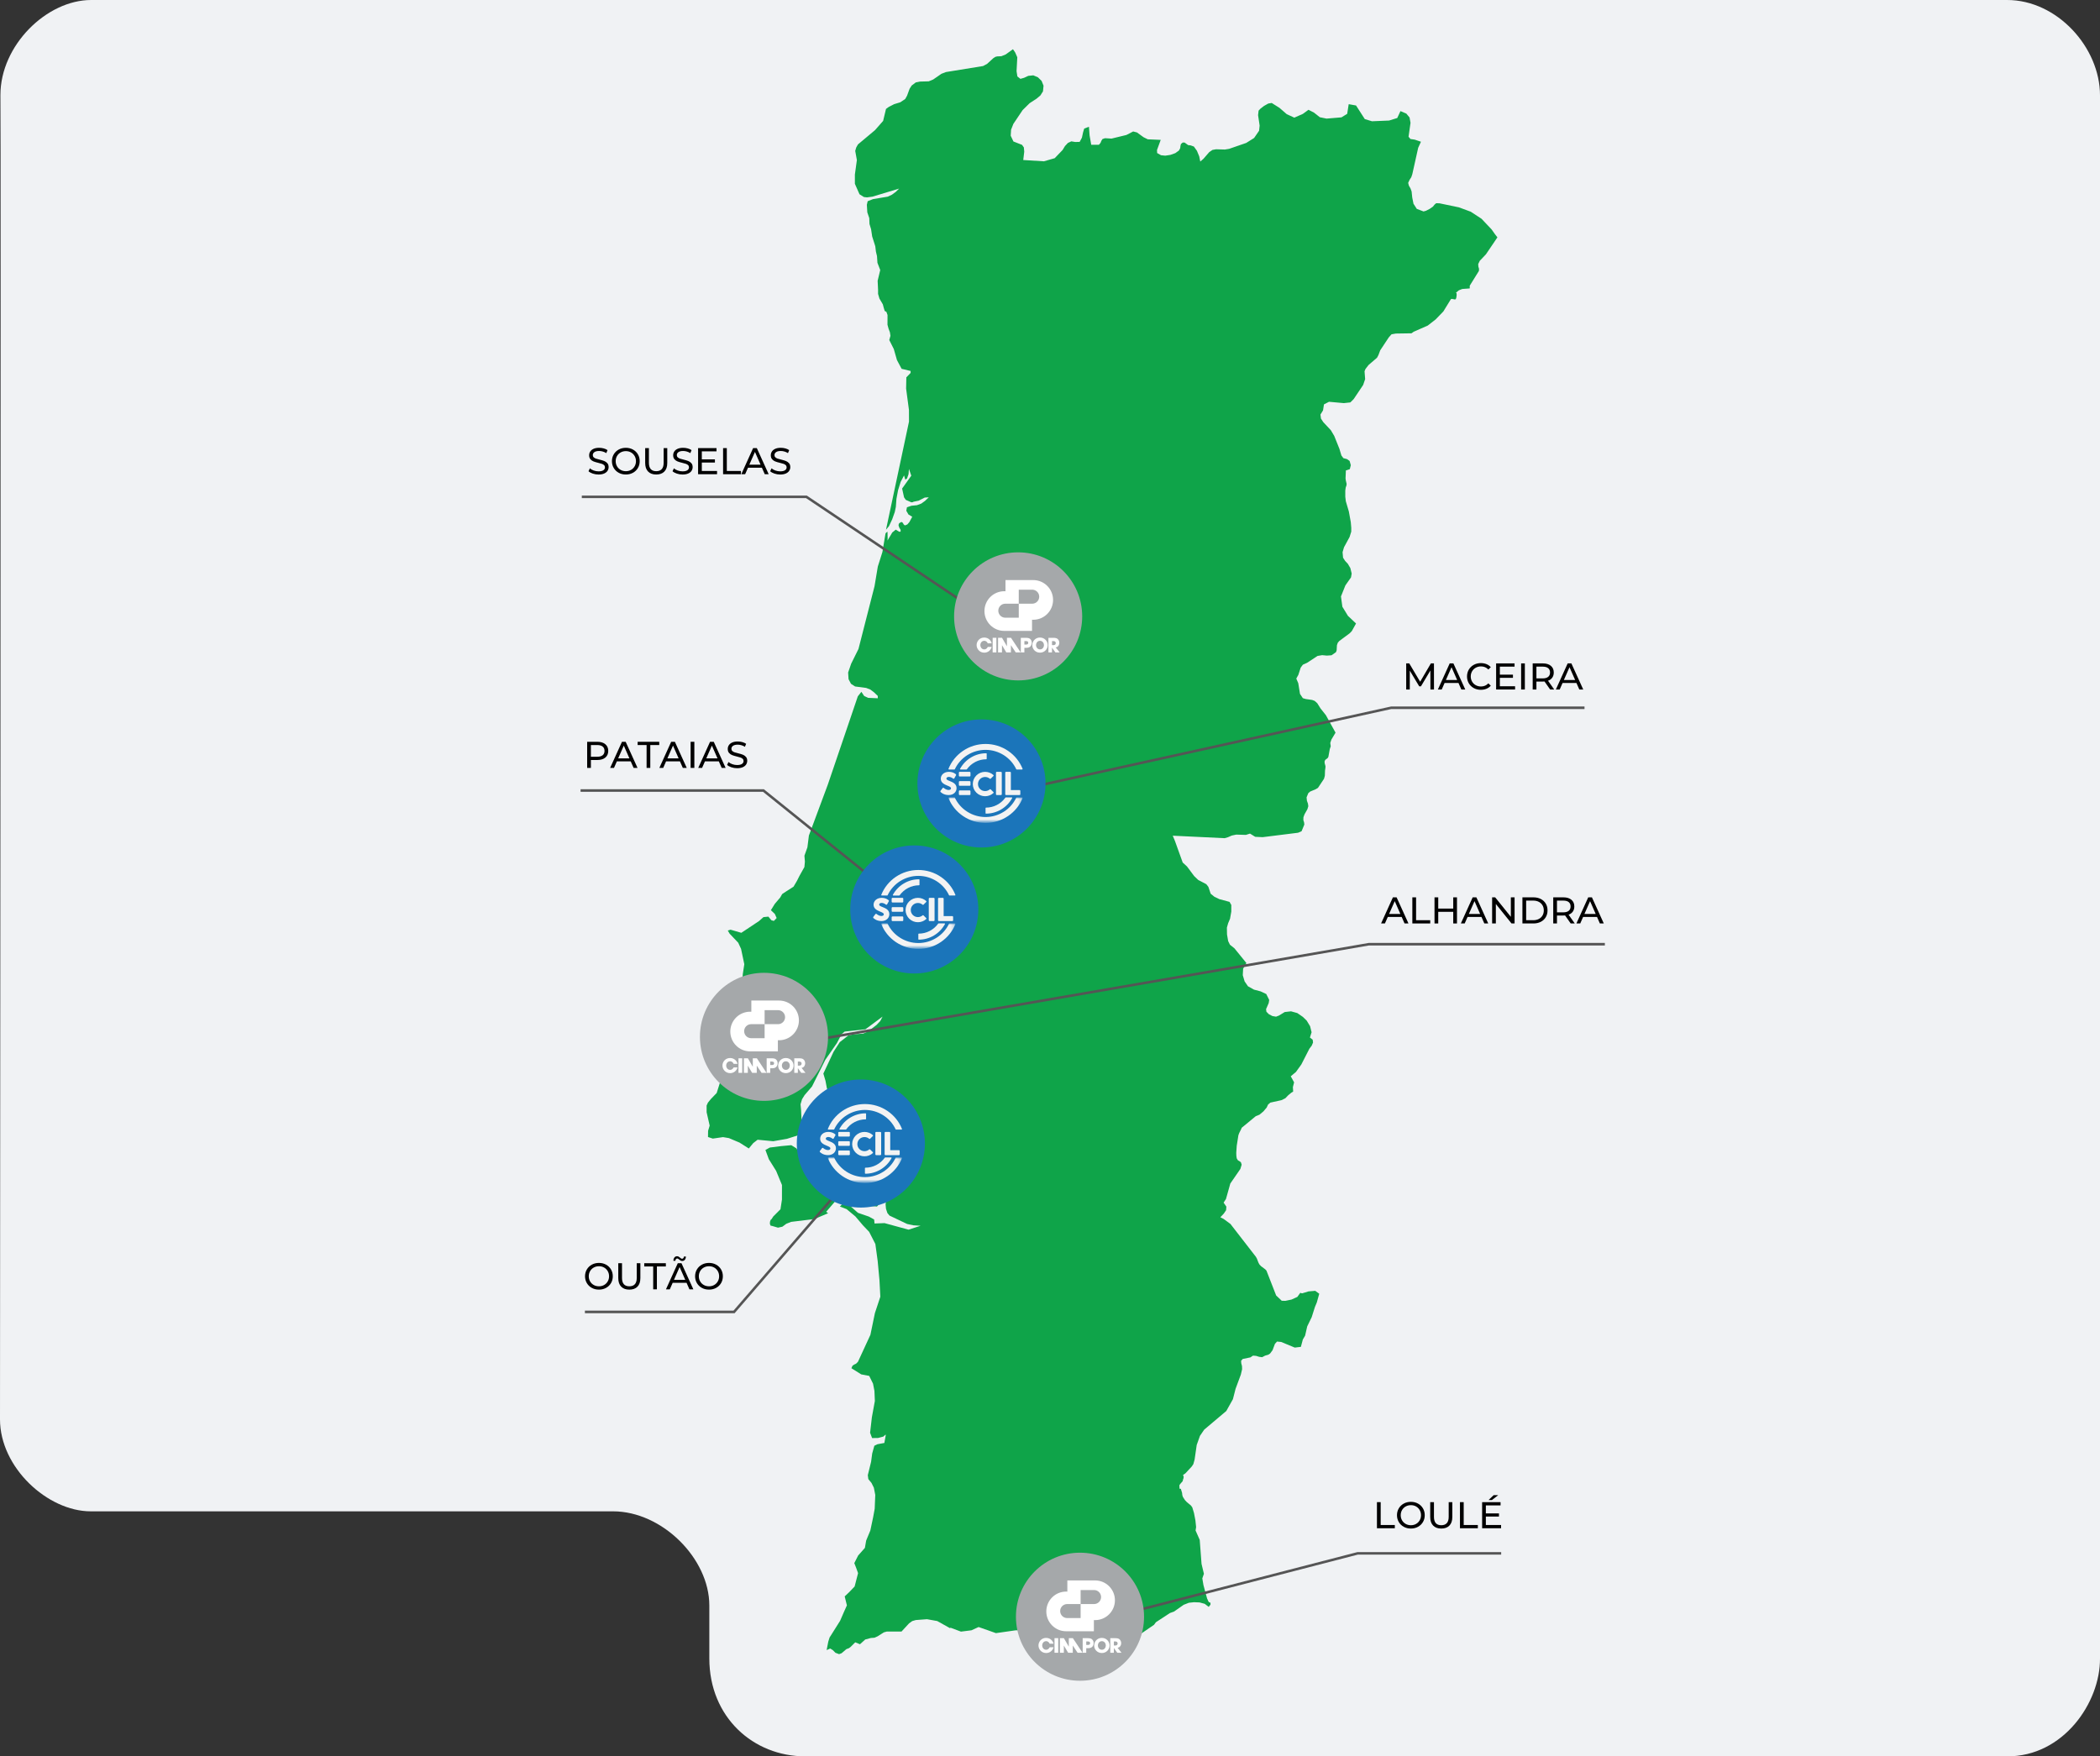 <?xml version="1.0" encoding="utf-8"?>
<!-- Generator: Adobe Illustrator 15.1.0, SVG Export Plug-In . SVG Version: 6.00 Build 0)  -->
<!DOCTYPE svg PUBLIC "-//W3C//DTD SVG 1.1//EN" "http://www.w3.org/Graphics/SVG/1.1/DTD/svg11.dtd">
<svg version="1.1" id="Layer_1" xmlns:x="http://ns.adobe.com/Extensibility/1.0/" xmlns:i="http://ns.adobe.com/AdobeIllustrator/10.0/" xmlns:graph="http://ns.adobe.com/Graphs/1.0/"
	 xmlns="http://www.w3.org/2000/svg" xmlns:xlink="http://www.w3.org/1999/xlink" x="0px" y="0px" width="619.125px"
	 height="517.936px" viewBox="-154.683 -276.612 619.125 517.936" enable-background="new -154.683 -276.612 619.125 517.936"
	 xml:space="preserve">

	<rect x="-154.683" y="-276.612" width="619.125" height="517.936" fill="#333333" stroke="none"/>

	<sfw  xmlns="http://ns.adobe.com/SaveForWeb/1.0/">
		<slices></slices>
		<sliceSourceBounds  height="517.936" width="619.125" x="-166.746" y="438.144" bottomLeftOrigin="true"></sliceSourceBounds>
	</sfw>

<g id="Layer_2">
	<path fill="#F0F2F4" d="M-154.558-248.612c0-14.625,13.625-28,26.75-28c0.125,0,564.75,0,564.875,0
		c14.75,0,27.375,13.996,27.375,28.125c0,0.125,0,460.811,0,460.936c0.084,13.042-10.832,28.958-27.375,28.875
		c-0.096,0-354.375,0-354.375,0c-15.25,0-28.25-11.5-28.25-28.875c0-0.125,0-15.458,0-15.625c0-13.833-13.917-27.75-28.375-27.75
		c-0.125,0-153.907,0-154,0c-12.708,0-26.75-12.917-26.75-27.125C-154.683,141.817-154.37-248.427-154.558-248.612z"/>
</g>
<polygon fill-rule="evenodd" clip-rule="evenodd" fill="#0FA449" points="286.065,-207.549 285.078,-208.95 282.091,-212.108 
	278.914,-214.185 275.455,-215.462 269.707,-216.659 268.734,-216.688 268.243,-216.261 267.776,-215.681 266.805,-215.006 
	265.743,-214.463 265.008,-214.258 263.016,-215.015 262.042,-216.531 261.673,-218.386 261.491,-220.149 261.165,-221.041 
	260.691,-221.859 260.477,-222.683 260.894,-223.583 261.399,-224.37 261.7,-225.261 263.426,-233.024 264.244,-234.816 
	262.413,-235.431 261.15,-235.62 260.589,-236.289 261.168,-240.397 260.883,-241.972 259.928,-243.119 258.203,-243.849 
	257.26,-241.814 254.853,-241.064 249.81,-240.852 247.69,-241.492 245.107,-245.506 242.943,-245.892 242.498,-243.052 
	240.817,-242.004 236.413,-241.637 234.429,-242.043 232.702,-243.409 231.713,-243.914 231.083,-244.236 229.426,-243.025 
	226.911,-241.915 224.682,-242.941 222.526,-244.811 220.245,-246.247 219.229,-246.079 217.983,-245.379 216.899,-244.544 
	216.378,-243.982 216.225,-242.651 216.684,-239.569 216.521,-238.058 215.717,-236.885 215.055,-235.922 212.731,-234.462 
	207.7,-232.722 206.423,-232.514 203.85,-232.592 202.78,-232.403 201.827,-231.752 200.118,-229.784 199.182,-228.972 
	198.882,-230.483 198.202,-232.136 197.295,-233.401 196.31,-233.749 195.623,-233.815 194.55,-234.58 194.003,-234.584 
	193.476,-234.125 193.338,-233.555 193.26,-232.909 192.89,-232.224 191.818,-231.451 190.374,-230.934 188.866,-230.708 
	187.613,-230.834 186.469,-231.478 186.427,-232.375 187.521,-235.364 183.711,-235.529 182.469,-236.141 180.508,-237.559 
	179.4,-237.844 177.408,-236.809 173.015,-235.74 171.097,-235.857 170.354,-235.609 170.022,-235.086 169.774,-234.469 
	169.287,-233.909 167.035,-233.914 166.554,-236.662 166.361,-239.234 164.966,-238.693 164.633,-237.599 164.288,-236.008 
	163.624,-234.771 162.305,-234.74 161.167,-234.929 160.16,-234.46 159.293,-233.535 158.598,-232.389 156.268,-229.965 
	156.135,-229.926 153.089,-229.045 146.991,-229.424 147.012,-229.605 147.286,-231.884 147.17,-233.144 146.635,-233.894 
	144.099,-234.89 143.297,-236.588 143.403,-238.361 144.078,-240.077 146.81,-244.145 148.875,-246.183 150.933,-247.525 
	152.058,-248.479 152.813,-249.677 152.975,-251.342 152.4,-252.761 151.32,-253.816 149.962,-254.393 148.49,-254.247 
	147.231,-253.663 146.16,-253.36 145.259,-254.072 145.021,-255.62 145.236,-259.728 144.594,-261.182 143.959,-262.101 
	141.836,-260.567 140.537,-260.034 139.322,-259.98 138.787,-259.852 138.157,-259.445 136.338,-257.784 135.15,-257.14 
	124.208,-255.364 122.876,-254.852 120.438,-253.168 119.137,-252.628 116.542,-252.556 115.307,-252.305 114.102,-251.396 
	113.487,-250.438 112.733,-248.383 112.194,-247.422 110.745,-246.449 108.922,-245.892 107.323,-245.068 106.528,-244.484 
	105.681,-240.957 103.283,-238.23 98.263,-234.027 97.749,-233.117 97.456,-232.114 97.941,-229.411 97.355,-225.133 
	97.355,-222.409 98.715,-219.326 100.006,-218.512 100.919,-218.405 102.557,-218.624 110.399,-220.999 109.416,-220.036 
	108.29,-219.207 107.062,-218.624 102.713,-217.896 101.127,-217.281 100.883,-216.217 101.018,-213.996 101.596,-212.285 
	101.641,-211.119 101.664,-210.559 102.133,-208.998 102.454,-206.871 103.369,-203.994 103.558,-202.412 103.875,-201.084 
	104.002,-199.123 104.826,-196.974 104.808,-196.902 104.067,-193.812 104.193,-191.094 104.191,-189.939 104.592,-188.567 
	105.592,-186.866 105.853,-185.884 106.151,-184.905 106.646,-184.647 106.978,-183.733 106.967,-180.839 107.289,-179.666 
	107.676,-178.638 107.841,-177.588 107.494,-176.337 108.827,-173.686 109.759,-170.428 111.134,-167.848 113.785,-167.216 
	113.785,-166.639 112.526,-165.334 112.457,-162.025 113.295,-155.724 113.3,-154.424 113.308,-152.28 106.528,-120.393 
	107.405,-121.453 108.35,-123.459 109.116,-125.615 109.431,-127.121 109.604,-129.471 110.088,-132.059 110.849,-134.503 
	111.849,-136.407 112.214,-135.166 112.735,-135.516 113.175,-136.791 113.295,-138.323 113.982,-136.335 111.281,-132.538 
	111.849,-129.961 112.362,-129.205 113.996,-128.482 114.385,-128.513 114.662,-128.657 116.166,-128.969 117.954,-129.883 
	119.148,-129.961 118.034,-128.901 116.937,-128.113 115.665,-127.634 114.027,-127.469 112.703,-127.018 112.512,-126.002 
	113.14,-124.9 114.265,-124.224 113.412,-122.638 112.813,-121.954 112.111,-121.67 111.765,-121.935 111.488,-122.433 
	111.091,-122.707 110.399,-122.308 110.211,-121.776 110.382,-121.156 110.667,-120.632 110.834,-120.393 110.834,-119.811 
	110.399,-119.811 109.399,-120.422 108.379,-119.588 106.967,-117.21 107.013,-117.84 106.967,-119.811 106.561,-119.534 
	106.374,-119.242 105.467,-113.804 104.117,-109.542 103.901,-108.25 103.145,-103.73 98.413,-85.23 96.262,-80.895 95.363,-78.29 
	95.492,-76.318 96.21,-74.958 97.421,-74.172 100.663,-73.748 101.9,-73.273 102.966,-72.474 104.107,-71.385 104.107,-70.695 
	101.268,-70.819 100.096,-71.366 99.271,-72.595 98.216,-71.26 95.786,-64.093 89.371,-45.223 83.799,-30.229 83.357,-26.736 
	82.479,-24.268 82.62,-22.523 82.472,-20.926 81.014,-18.315 80.285,-16.865 79.265,-15.129 77.231,-13.829 75.924,-12.963 
	75.342,-11.948 73.744,-10.068 72.593,-8.205 73.752,-7.094 74.292,-5.889 73.464,-5.037 72.735,-5.243 71.855,-6.302 70.404,-6.16 
	69.097,-5.003 63.878,-1.531 60.699,-2.454 59.886,-2.196 60.419,-1.283 62.964,1.393 63.797,3.203 64.257,5.379 64.752,7.726 
	64.314,10.615 64.024,14.084 62.569,17.408 61.7,19.864 58.947,24.922 58.656,27.374 57.95,29.403 58.748,32.853 58.935,38.34 
	56.613,45.704 54.885,47.498 54.033,48.545 53.641,49.407 53.641,51.365 54.542,55.319 54.078,56.86 54.05,58.689 55.468,59.154 
	58.476,58.718 60.207,59.006 63.337,60.328 66.085,62.071 67.381,60.492 68.676,59.49 73.283,59.93 77.311,59.227 80.909,58.089 
	81.918,55.94 81.634,53.784 81.495,50.765 81.331,49.041 81.775,47.547 82.527,46.333 84.704,43.802 88.627,35.942 92.06,30.981 
	93.42,28.379 94.35,27.6 100.464,26.922 103.627,24.575 103.628,24.575 105.514,23.179 104.84,24.482 103.728,25.651 
	103.727,25.652 101.164,27.6 99.818,28.18 96.78,28.434 95.363,28.783 92.899,30.706 91.066,33.554 88.06,39.98 88.693,42.125 
	89.103,44.334 89.847,45.801 91.49,45.69 90.981,47.073 91.408,48.945 92.232,50.758 92.942,51.955 92.942,52.514 92.622,52.635 
	92.21,52.998 91.934,53.192 89.395,55.399 87.378,56.968 86.226,58.113 85.167,59.387 85.167,59.952 84.111,60.073 81.875,60.682 
	80.809,61.247 81.246,63.109 80.809,63.109 80.085,62.012 78.604,61.096 75.583,61.373 72.274,61.794 70.98,62.509 71.987,65.238 
	74.139,68.682 75.858,72.837 75.854,77.131 75.418,79.99 73.297,82.115 72.785,82.899 72.51,83.141 72.32,83.704 72.302,84.359 
	72.542,84.859 72.856,84.884 74.686,85.42 75.976,85.137 77.125,84.281 78.56,83.712 85.436,82.872 89.454,81.17 88.894,80.738 
	92.072,77.039 95.547,76.382 98.263,77.336 100.758,78.676 102.17,79.056 103.866,79.19 104.46,78.492 104.441,77.012 103.707,75.7 
	102.133,75.479 102.133,74.92 103.543,74.462 104.931,71.588 106.044,71.772 105.577,72.79 105.791,74.058 106.482,75.112 
	107.494,75.479 107.494,76.157 106.886,76.593 106.522,77.447 106.407,78.59 106.528,79.862 106.938,81.099 107.567,81.861 
	112.766,84.333 114.602,84.727 116.729,84.859 113.18,86.01 106.091,84.08 103.145,84.19 103.032,83.013 101.496,82.158 
	98.263,81.044 95.639,78.735 94.026,78.066 92.942,79.19 94.922,79.962 97.498,82.102 99.73,84.734 101.561,86.655 103.392,90.234 
	104.073,95.228 104.605,100.932 104.857,105.778 103.257,110.615 101.933,117.017 98.263,124.973 97.704,125.536 97.153,125.792 
	96.665,126.114 96.326,126.867 99.228,128.687 101.58,129.136 102.703,131.417 103.118,133.551 103.244,136.531 102.947,138.156 
	102.365,141.342 101.838,145.904 102.427,147.464 104.174,147.442 105.747,147.028 106.429,146.418 106.429,146.758 
	106.044,148.911 104.02,149.28 103.092,149.731 102.458,152.018 102.133,154.465 101.164,158.409 101.317,159.573 102.254,160.704 
	102.952,162.117 103.363,164.237 103.196,168.323 102.755,170.715 102.504,171.908 101.911,174.719 100.681,177.691 
	100.306,179.854 98.321,182.096 97.182,184.343 97.737,185.751 98.292,187.3 97.28,191.236 95.631,192.952 94.35,194.156 
	95,196.801 94.055,198.912 93,201.351 90.239,205.74 89.898,206.264 89.513,207.494 89.028,209.984 90.089,209.528 90.855,210.009 
	91.628,210.788 92.7,211.189 93.438,210.914 94.855,209.704 95.6,209.428 96.175,208.978 97.454,207.698 98.854,208.268 
	100.408,206.865 102.072,206.422 103.145,206.343 104.067,205.925 105.901,204.764 106.751,204.527 111.099,204.527 
	113.339,202.098 114.265,201.437 115.314,201.132 118.617,200.882 121.639,201.429 125.408,203.531 125.55,203.39 128.626,204.544 
	131.715,204.155 133.829,203.19 136.521,204.132 138.941,204.992 144.63,204.175 147.021,204.07 149.263,205.095 152.162,205.74 
	157.212,208.56 159.762,210.712 161.353,213.061 161.262,212.299 161.031,211.737 160.333,210.636 161.013,210.994 161.919,211.556 
	162.676,211.654 163.284,210.636 164.494,211.13 168.867,211.189 170.364,211.498 171.464,211.983 172.491,211.998 174.826,209.874 
	185.552,202.531 186.107,201.774 190.24,199.065 191.426,198.639 194.292,196.635 195.826,196.034 197.345,195.873 198.971,195.936 
	200.488,196.346 201.669,197.249 202.194,196.583 202.194,196.034 201.756,195.861 201.542,195.571 201.395,195.198 
	201.189,194.765 200.127,190.857 199.784,188.848 200.256,187.494 199.557,184.573 199.022,177.497 197.798,174.722 
	197.957,173.717 197.751,171.757 197.332,169.575 196.829,167.906 196.438,167.362 195.223,166.352 194.678,165.776 
	194.091,164.864 194.034,164.774 193.883,164.253 193.822,163.648 193.449,162.423 193.171,162.436 193.063,162.329 
	193.023,161.396 193.25,161.034 194.003,160.164 194.088,159.723 194.238,159.322 194.292,158.881 194.108,158.335 194.78,157.888 
	196.651,155.879 197.137,155.159 197.511,153.811 198.133,149.507 199.091,146.814 200.343,144.982 206.854,139.486 
	208.806,136.004 209.589,132.942 211.142,128.753 211.515,127.163 211.483,126.247 211.266,125.392 211.226,124.668 
	211.712,124.135 213.963,123.675 214.725,123.157 215.643,123.228 216.544,123.507 217.419,123.619 218.297,123.157 219.229,122.89 
	219.758,122.544 220.491,121.561 221.194,119.689 221.811,119.006 223.039,119.126 227.046,120.785 228.842,120.573 
	229.426,118.392 230.09,117.268 230.71,114.542 232.033,111.813 232.987,108.805 233.544,107.469 234.26,104.904 234.042,104.745 
	233.078,104.045 231.101,104.215 229.256,104.778 229.051,104.759 228.671,104.634 227.801,105.842 226.076,106.625 
	224.286,106.999 223.21,106.98 222.251,106.075 221.556,105.421 218.7,98.1 218.332,97.699 217.123,96.796 216.635,96.288 
	216.33,95.726 215.872,94.526 215.571,93.998 208.079,84.326 206.069,82.845 205.098,82.357 206.117,81.275 206.799,80.27 
	206.879,79.221 206.063,78.034 206.757,76.973 208.038,72.409 211.003,68.101 211.386,66.842 211.168,66.146 210.75,65.825 
	210.281,65.555 209.933,64.988 209.823,64.265 209.792,63.344 209.933,61.275 210.42,58.175 210.658,57.523 211.262,56.314 
	211.386,55.971 214.542,53.373 215.56,52.533 216.628,52.113 217.812,51.122 218.77,49.984 219.167,49.121 219.846,48.541 
	223.116,47.822 224.26,47.262 225.12,46.365 225.989,45.647 226.57,45.282 226.486,43.981 226.844,42.565 225.863,40.781 
	227.39,39.504 228.975,37.297 231.346,32.659 232.042,31.743 232.433,30.819 232.322,29.994 231.511,29.349 232.002,27.79 
	231.556,26.003 230.563,24.368 229.426,23.262 227.793,22.137 225.944,21.622 224.079,21.834 222.381,22.871 221.526,23.2 
	220.447,23.015 219.407,22.474 218.679,21.74 218.579,20.976 219.356,19.192 219.505,18.266 218.637,16.52 216.972,15.741 
	215.007,15.222 213.25,14.236 212.261,12.804 211.716,10.971 211.819,9.052 212.774,7.378 209.259,3.05 207.929,1.986 
	207.405,0.906 207.067,-1.045 207.032,-3.07 207.401,-4.362 207.958,-5.685 208.328,-7.779 208.334,-9.736 207.811,-10.652 
	204.834,-11.449 203.33,-12.175 202.25,-13.06 201.578,-15.073 200.965,-15.866 198.574,-17.119 197.386,-18.259 195.278,-21.087 
	194.003,-22.257 191.708,-28.643 191.167,-29.93 191.069,-30.169 206.358,-29.437 207.32,-29.709 208.484,-30.217 209.806,-30.492 
	212.632,-30.403 213.842,-30.788 215.38,-29.838 217.588,-29.738 228.008,-31.04 229.044,-31.477 229.862,-33.452 229.784,-34.128 
	229.576,-34.757 229.597,-35.613 229.922,-36.479 230.77,-37.989 231.037,-38.864 230.926,-39.636 230.622,-40.484 230.524,-41.474 
	231.037,-42.723 231.588,-43.191 233.211,-43.871 233.883,-44.272 235.666,-46.952 235.908,-47.844 235.963,-49.39 236.083,-50.205 
	236.098,-50.668 235.845,-51.597 235.838,-52.123 236.047,-52.538 236.736,-53.063 236.952,-53.421 237.365,-55.704 237.644,-56.53 
	237.51,-57.532 237.845,-58.517 239.062,-60.558 236.215,-65.711 234.641,-67.697 233.679,-69.232 232.92,-69.917 232.159,-70.203 
	230.284,-70.471 229.426,-70.725 228.583,-71.984 228.075,-75.145 227.489,-76.501 228.093,-77.584 228.788,-79.731 
	229.426,-80.593 230.7,-81.17 233.751,-83.177 234.644,-83.329 235.116,-83.408 236.503,-83.279 237.876,-83.375 239.18,-84.282 
	239.389,-84.838 239.43,-85.576 239.477,-86.373 239.737,-87.093 240.179,-87.597 243.237,-89.862 243.861,-90.511 245.103,-92.748 
	242.721,-94.998 241.076,-97.689 240.664,-100.723 241.97,-103.989 243.625,-106.347 243.822,-107.474 243.429,-109.083 
	242.687,-110.355 241.892,-111.198 241.28,-112.147 241.135,-113.776 241.56,-115.227 243.2,-118.25 243.696,-119.836 
	243.7,-120.97 243.558,-122.635 242.988,-125.768 242.091,-128.816 241.937,-130.145 241.937,-131.957 242.068,-132.881 
	242.263,-133.393 242.334,-133.915 242.101,-134.898 242.013,-135.515 242.113,-137.885 243.27,-138.259 243.563,-139.44 
	243.21,-140.677 242.438,-141.225 241.375,-141.507 240.793,-142.286 240.202,-144.261 238.675,-148.07 237.68,-149.742 
	235.457,-152.118 234.762,-153.181 234.615,-154.364 235.374,-155.596 235.652,-157.362 235.681,-157.378 237.14,-158.129 
	241.501,-157.735 243.433,-157.945 244.401,-158.911 247.203,-163.087 247.789,-164.798 247.615,-167.121 247.881,-167.786 
	248.797,-168.973 251.299,-171.128 251.703,-171.891 252.234,-173.297 254.751,-177.109 255.572,-178.029 256.827,-178.249 
	261.461,-178.321 262.101,-178.783 266.252,-180.606 267.225,-181.364 268.57,-182.414 270.844,-184.762 273.072,-188.391 
	273.361,-188.48 274.231,-188.303 274.518,-188.391 274.69,-188.914 274.773,-189.65 274.728,-190.221 274.518,-190.263 
	275.432,-191.007 276.417,-191.391 278.628,-191.557 278.635,-192.368 281.333,-196.718 281.367,-197.349 281.176,-197.979 
	281.125,-198.727 281.573,-199.685 283.41,-201.626 286.787,-206.619 "/>
<polyline fill="none" stroke="#555555" stroke-width="0.75" stroke-miterlimit="10" points="166.848,201.832 245.565,181.466 
	287.895,181.466 "/>
<polyline fill="none" stroke="#555555" stroke-width="0.75" stroke-miterlimit="10" points="16.847,-130.097 83.063,-130.097 
	134.738,-95.418 "/>
<polyline fill="none" stroke="#555555" stroke-width="0.75" stroke-miterlimit="10" points="16.48,-43.49 70.396,-43.49 
	113.453,-8.811 "/>
<polyline fill="none" stroke="#555555" stroke-width="0.75" stroke-miterlimit="10" points="17.759,110.27 61.73,110.27 
	98.041,68.253 "/>
<polyline fill="none" stroke="#555555" stroke-width="0.75" stroke-miterlimit="10" points="148.132,-44.224 255.472,-67.894 
	312.464,-67.894 "/>
<polyline fill="none" stroke="#555555" stroke-width="0.75" stroke-miterlimit="10" points="75.833,31.737 248.867,1.83 
	318.464,1.83 "/>
<g>
	<circle fill="#A5A8AA" cx="145.487" cy="-94.847" r="18.885"/>
	<g>
		<path fill="#FFFFFF" d="M136.531-85.834c-0.069,0.151-0.348,0.726-1.033,0.726c-0.715,0-1.155-0.627-1.155-1.277
			c0-0.61,0.41-1.255,1.148-1.255c0.592,0,0.917,0.431,1.04,0.75h1.149c-0.116-0.674-0.836-1.712-2.183-1.712
			c-1.405,0-2.252,1.125-2.252,2.223c0,1.161,0.917,2.235,2.264,2.235c1.04,0,1.921-0.673,2.171-1.689H136.531L136.531-85.834z
			 M137.972-84.226h1.097v-4.297h-1.097V-84.226z M139.57-84.226h1.153v-2.132l1.268,2.132h1.366v-2.132l1.42,2.132h1.453
			l-2.843-4.297h-1.199v2.503l-1.453-2.503h-1.166V-84.226L139.57-84.226z M146.277-84.226h1.051v-1.347h0.478
			c0.668,0,0.957-0.121,1.254-0.372c0.272-0.232,0.452-0.691,0.452-1.126s-0.168-0.859-0.505-1.137
			c-0.232-0.192-0.529-0.313-1.324-0.313h-1.406V-84.226L146.277-84.226z M147.328-87.559h0.407c0.238,0,0.726,0,0.726,0.506
			c0,0.516-0.477,0.516-0.685,0.516h-0.448V-87.559L147.328-87.559L147.328-87.559z M149.834-87.24
			c-0.127,0.314-0.167,0.633-0.167,0.917c0,1.104,0.905,2.177,2.258,2.177c1.335,0,2.275-1.033,2.275-2.229
			c0-1.195-0.947-2.229-2.27-2.229C150.728-88.603,150.061-87.797,149.834-87.24z M150.763-86.385c0-0.604,0.412-1.255,1.173-1.255
			c0.79,0,1.167,0.715,1.167,1.273c0,0.55-0.377,1.259-1.155,1.259C151.21-85.108,150.763-85.723,150.763-86.385z M154.42-84.226
			h1.05v-1.388h0.012l0.993,1.388h1.253l-1.167-1.462c0.813-0.134,1.069-0.859,1.069-1.353c0-0.442-0.174-0.894-0.529-1.173
			c-0.278-0.214-0.568-0.308-1.323-0.308h-1.358V-84.226L154.42-84.226z M155.47-87.559h0.402c0.423,0,0.708,0.192,0.708,0.582
			c0,0.208-0.076,0.615-0.721,0.615h-0.389V-87.559L155.47-87.559z"/>
		<path fill="#FFFFFF" d="M149.934-105.551h-8.176v3.298l-0.352-0.01c-3.231,0-5.851,2.619-5.851,5.851
			c0,3.232,2.62,5.851,5.851,5.851h8.175v-3.299l0.352,0.012c3.232,0,5.851-2.62,5.851-5.851
			C155.785-102.931,153.166-105.551,149.934-105.551z M145.67-94.454h-4.042c-1.106-0.04-1.991-0.95-1.991-2.065
			c0-1.115,0.885-2.026,1.991-2.064h4.042V-94.454z M149.712-98.586h-4.043v-4.13h4.043c1.105,0.04,1.99,0.95,1.99,2.066
			C151.703-99.535,150.818-98.625,149.712-98.586z"/>
	</g>
</g>
<g>
	<path fill="#A5A8AA" d="M182.609,200.155c0,10.428-8.456,18.882-18.885,18.882c-10.43,0-18.885-8.454-18.885-18.882
		c0-10.432,8.455-18.884,18.885-18.884C174.153,181.271,182.609,189.723,182.609,200.155z"/>
	<g>
		<path fill="#FFFFFF" d="M154.768,209.167c-0.07,0.151-0.348,0.726-1.033,0.726c-0.715,0-1.155-0.628-1.155-1.278
			c0-0.608,0.411-1.254,1.149-1.254c0.592,0,0.917,0.432,1.039,0.749h1.15c-0.116-0.673-0.837-1.711-2.183-1.711
			c-1.405,0-2.253,1.125-2.253,2.223c0,1.162,0.917,2.234,2.264,2.234c1.041,0,1.922-0.674,2.172-1.688H154.768L154.768,209.167z
			 M156.208,210.775h1.097v-4.297h-1.097V210.775z M157.807,210.775h1.153v-2.131l1.269,2.131h1.366v-2.131l1.42,2.131h1.454
			l-2.843-4.297h-1.199v2.503l-1.454-2.503h-1.166V210.775L157.807,210.775z M164.514,210.775h1.051v-1.347h0.478
			c0.668,0,0.957-0.121,1.254-0.372c0.271-0.232,0.451-0.689,0.451-1.127c0-0.435-0.167-0.857-0.504-1.137
			c-0.232-0.191-0.528-0.313-1.324-0.313h-1.405V210.775L164.514,210.775z M165.565,207.442h0.407c0.238,0,0.726,0,0.726,0.507
			c0,0.516-0.476,0.516-0.685,0.516h-0.448V207.442L165.565,207.442L165.565,207.442z M168.072,207.762
			c-0.129,0.313-0.169,0.632-0.169,0.918c0,1.104,0.905,2.176,2.26,2.176c1.334,0,2.273-1.033,2.273-2.229s-0.945-2.229-2.27-2.229
			C168.965,206.399,168.297,207.204,168.072,207.762z M169,208.615c0-0.604,0.412-1.254,1.173-1.254c0.79,0,1.168,0.715,1.168,1.271
			c0,0.551-0.378,1.261-1.155,1.261C169.448,209.893,169,209.277,169,208.615z M172.657,210.775h1.051v-1.387h0.012l0.992,1.387
			h1.253l-1.165-1.463c0.813-0.133,1.07-0.858,1.07-1.353c0-0.439-0.176-0.894-0.53-1.173c-0.278-0.214-0.569-0.308-1.325-0.308
			h-1.357V210.775L172.657,210.775z M173.708,207.442h0.401c0.424,0,0.708,0.193,0.708,0.583c0,0.208-0.075,0.614-0.721,0.614
			h-0.389V207.442L173.708,207.442z"/>
		<path fill="#FFFFFF" d="M168.17,189.45h-8.176v3.299l-0.351-0.012c-3.231,0-5.851,2.619-5.851,5.851
			c0,3.232,2.62,5.852,5.851,5.852h8.174v-3.299l0.353,0.013c3.231,0,5.851-2.621,5.851-5.853
			C174.021,192.069,171.402,189.45,168.17,189.45z M163.907,200.548h-4.041c-1.106-0.04-1.99-0.951-1.99-2.067
			c0-1.114,0.884-2.024,1.99-2.064h4.041V200.548z M167.949,196.414h-4.043v-4.13h4.043c1.105,0.041,1.991,0.95,1.991,2.066
			C169.94,195.466,169.054,196.376,167.949,196.414z"/>
	</g>
</g>
<g>
	<path fill="#A5A8AA" d="M89.443,29.15c0,10.428-8.456,18.882-18.886,18.882S51.672,39.577,51.672,29.15
		c0-10.432,8.455-18.884,18.885-18.884S89.443,18.718,89.443,29.15z"/>
	<g>
		<path fill="#FFFFFF" d="M61.601,38.161c-0.069,0.152-0.348,0.727-1.033,0.727c-0.714,0-1.155-0.628-1.155-1.277
			c0-0.609,0.412-1.255,1.149-1.255c0.593,0,0.917,0.432,1.039,0.748h1.15c-0.116-0.671-0.836-1.711-2.183-1.711
			c-1.405,0-2.252,1.125-2.252,2.224c0,1.161,0.917,2.233,2.264,2.233c1.041,0,1.922-0.672,2.172-1.688H61.601L61.601,38.161z
			 M63.042,39.769h1.096v-4.297h-1.096V39.769z M64.64,39.769h1.153v-2.13l1.269,2.13h1.366v-2.13l1.421,2.13h1.453l-2.843-4.297
			h-1.2v2.504l-1.453-2.504H64.64V39.769L64.64,39.769z M71.348,39.769h1.051v-1.346h0.477c0.667,0,0.958-0.122,1.254-0.372
			c0.272-0.231,0.452-0.69,0.452-1.127c0-0.434-0.168-0.857-0.505-1.137c-0.232-0.192-0.529-0.314-1.323-0.314h-1.406V39.769
			L71.348,39.769z M72.399,36.437h0.407c0.238,0,0.726,0,0.726,0.506c0,0.518-0.476,0.518-0.685,0.518h-0.448V36.437L72.399,36.437
			L72.399,36.437z M74.904,36.757c-0.128,0.313-0.168,0.631-0.168,0.918c0,1.103,0.906,2.175,2.259,2.175
			c1.335,0,2.275-1.031,2.275-2.228c0-1.195-0.946-2.229-2.27-2.229C75.798,35.393,75.131,36.199,74.904,36.757z M75.833,37.611
			c0-0.604,0.412-1.255,1.172-1.255c0.79,0,1.167,0.715,1.167,1.271c0,0.551-0.377,1.261-1.155,1.261
			C76.281,38.888,75.833,38.273,75.833,37.611z M79.491,39.769h1.05v-1.386h0.011l0.993,1.386h1.253l-1.165-1.462
			c0.813-0.133,1.068-0.859,1.068-1.354c0-0.439-0.174-0.893-0.529-1.172c-0.279-0.214-0.57-0.309-1.324-0.309h-1.358V39.769
			L79.491,39.769z M80.541,36.437h0.4c0.424,0,0.709,0.193,0.709,0.582c0,0.208-0.075,0.615-0.721,0.615h-0.389V36.437
			L80.541,36.437z"/>
		<path fill="#FFFFFF" d="M75.004,18.446h-8.176v3.299l-0.351-0.013c-3.231,0-5.851,2.621-5.851,5.852
			c0,3.232,2.62,5.851,5.851,5.851h8.175v-3.298l0.352,0.013c3.232,0,5.851-2.621,5.851-5.853
			C80.854,21.064,78.236,18.446,75.004,18.446z M70.741,29.542h-4.042c-1.106-0.039-1.99-0.95-1.99-2.066
			c0-1.114,0.884-2.025,1.99-2.063h4.042V29.542z M74.782,25.41H70.74V21.28h4.042c1.105,0.04,1.992,0.949,1.992,2.065
			C76.774,24.46,75.888,25.371,74.782,25.41z"/>
	</g>
</g>
<g>
	<circle fill="#1B75BA" cx="134.679" cy="-45.576" r="18.885"/>
	<g>
		<path fill="#F3F3F3" d="M126.692-49.687c0.057,0,0.107-0.032,0.13-0.081c1.624-3.471,5.181-5.715,9.056-5.715
			c3.875,0,7.429,2.244,9.052,5.715c0.026,0.049,0.077,0.081,0.131,0.081h1.611c0.047,0,0.092-0.023,0.117-0.062
			c0.025-0.038,0.032-0.085,0.016-0.127c-0.85-2.139-2.316-3.966-4.242-5.284c-1.969-1.348-4.283-2.062-6.686-2.062
			c-2.406,0-4.716,0.713-6.688,2.062c-1.923,1.318-3.39,3.145-4.242,5.284c-0.016,0.042-0.012,0.09,0.016,0.127
			c0.024,0.038,0.069,0.062,0.117,0.062H126.692z"/>
		<path fill="#F3F3F3" d="M136.219-52.848v-1.492c0-0.077-0.063-0.142-0.142-0.142c-3.197,0-6.149,1.756-7.704,4.583
			c-0.025,0.044-0.025,0.099,0,0.141c0.028,0.044,0.076,0.071,0.124,0.071h1.749c0.043,0,0.087-0.022,0.113-0.06
			c1.327-1.853,3.464-2.959,5.718-2.959C136.156-52.705,136.219-52.768,136.219-52.848z"/>
		<defs>
			<filter id="Adobe_OpacityMaskFilter" filterUnits="userSpaceOnUse" x="124.938" y="-41.468" width="21.875" height="7.535">
				<feColorMatrix  type="matrix" values="1 0 0 0 0  0 1 0 0 0  0 0 1 0 0  0 0 0 1 0"/>
			</filter>
		</defs>
		<mask maskUnits="userSpaceOnUse" x="124.938" y="-41.468" width="21.875" height="7.535" id="mask0_2560_6630_6_">
			<path fill="#FFFFFF" filter="url(#Adobe_OpacityMaskFilter)" d="M124.937-41.468h21.877v7.535h-21.877V-41.468z"/>
		</mask>
		<g mask="url(#mask0_2560_6630_6_)">
			<path fill="#F3F3F3" d="M146.789-41.408c-0.025-0.038-0.069-0.06-0.113-0.06h-1.619c-0.054,0-0.101,0.032-0.127,0.081
				c-1.624,3.471-5.177,5.713-9.052,5.713c-3.875,0-7.432-2.243-9.056-5.713c-0.022-0.048-0.073-0.081-0.13-0.081h-1.612
				c-0.048,0-0.092,0.022-0.117,0.06c-0.028,0.038-0.032,0.086-0.016,0.13c0.85,2.137,2.319,3.964,4.242,5.281
				c1.972,1.349,4.282,2.063,6.688,2.063c2.402,0,4.716-0.715,6.683-2.063c1.929-1.317,3.395-3.145,4.245-5.281
				C146.821-41.322,146.814-41.37,146.789-41.408z"/>
		</g>
		<path fill="#F3F3F3" d="M136.017-36.675c3.196,0,6.147-1.755,7.703-4.583c0.026-0.044,0.022-0.098-0.002-0.141
			c-0.026-0.042-0.07-0.069-0.12-0.069h-1.749c-0.044,0-0.085,0.022-0.113,0.059c-1.324,1.854-3.462,2.959-5.719,2.959
			c-0.076,0-0.139,0.064-0.139,0.141v1.493C135.877-36.738,135.941-36.675,136.017-36.675z"/>
		<path fill="#F3F3F3" d="M137.389-43.834c-0.067-0.068-0.178-0.071-0.248-0.008c-0.385,0.333-0.878,0.517-1.391,0.517
			c-0.563,0-1.093-0.215-1.489-0.608c-0.398-0.394-0.616-0.917-0.616-1.473c0-0.556,0.218-1.08,0.616-1.473
			c0.396-0.392,0.926-0.608,1.489-0.608c0.512,0,1.005,0.183,1.391,0.518c0.07,0.062,0.181,0.059,0.248-0.009l0.828-0.815
			c0.035-0.035,0.053-0.083,0.05-0.132c0-0.049-0.019-0.096-0.057-0.129c-0.669-0.611-1.542-0.946-2.459-0.946
			c-0.973,0-1.884,0.373-2.572,1.052c-0.683,0.678-1.062,1.581-1.062,2.543c0,0.961,0.379,1.865,1.062,2.543
			c0.688,0.68,1.599,1.052,2.572,1.052c0.917,0,1.79-0.336,2.459-0.946c0.038-0.033,0.057-0.081,0.057-0.129
			c0.003-0.049-0.015-0.097-0.05-0.131L137.389-43.834z"/>
		<path fill="#F3F3F3" d="M125.355-46.271c-0.642-0.256-1.027-0.433-1.027-0.726c0-0.296,0.303-0.51,0.72-0.51
			c0.696,0,1.252,0.475,1.254,0.48c0.054,0.048,0.13,0.068,0.2,0.057c0.072-0.012,0.136-0.054,0.17-0.118l0.505-0.914
			c0.045-0.087,0.033-0.195-0.037-0.267c-0.031-0.03-0.734-0.733-2.081-0.733c-1.359,0-2.38,0.869-2.38,2.023
			c0,1.227,1.08,1.678,1.951,2.042c0.663,0.275,1.062,0.464,1.062,0.77c0,0.494-0.572,0.518-0.689,0.518
			c-0.788,0-1.418-0.583-1.426-0.587c-0.047-0.047-0.117-0.07-0.187-0.065c-0.07,0.006-0.132,0.041-0.17,0.094l-0.632,0.844
			c-0.063,0.089-0.057,0.208,0.02,0.29c0.032,0.037,0.869,0.92,2.379,0.92c0.692,0,1.287-0.207,1.717-0.599
			c0.405-0.372,0.625-0.883,0.625-1.442C127.331-45.481,126.186-45.937,125.355-46.271z"/>
		<path fill="#F3F3F3" d="M140.413-49.002h-1.21c-0.139,0-0.25,0.107-0.25,0.237v6.374c0,0.131,0.11,0.237,0.25,0.237h1.21
			c0.136,0,0.251-0.106,0.251-0.237v-6.374C140.664-48.895,140.549-49.002,140.413-49.002z"/>
		<path fill="#F3F3F3" d="M145.891-43.624h-2.55v-5.141c0-0.131-0.107-0.237-0.241-0.237h-1.172c-0.134,0-0.241,0.106-0.241,0.237
			v6.374c0,0.131,0.107,0.237,0.241,0.237h3.963c0.133,0,0.24-0.106,0.24-0.237v-0.995
			C146.131-43.518,146.024-43.624,145.891-43.624z"/>
		<path fill="#F3F3F3" d="M128.228-44.892h2.991c0.121,0,0.214-0.099,0.214-0.221v-0.929c0-0.122-0.094-0.221-0.214-0.221h-2.991
			c-0.12,0-0.214,0.099-0.214,0.221v0.929C128.014-44.991,128.108-44.892,128.228-44.892z"/>
		<path fill="#F3F3F3" d="M128.228-47.632h2.991c0.121,0,0.214-0.1,0.214-0.221v-0.928c0-0.122-0.094-0.221-0.214-0.221h-2.991
			c-0.12,0-0.214,0.099-0.214,0.221v0.928C128.014-47.732,128.108-47.632,128.228-47.632z"/>
		<path fill="#F3F3F3" d="M128.228-42.154h2.991c0.121,0,0.214-0.098,0.214-0.22v-0.927c0-0.123-0.094-0.221-0.214-0.221h-2.991
			c-0.12,0-0.214,0.098-0.214,0.219v0.929C128.014-42.252,128.108-42.154,128.228-42.154z"/>
	</g>
</g>
<g>
	<path fill="#1B75BA" d="M133.75-8.415c0,10.428-8.456,18.881-18.885,18.881c-10.43,0-18.885-8.453-18.885-18.881
		c0-10.431,8.455-18.885,18.885-18.885C125.294-27.3,133.75-18.845,133.75-8.415z"/>
	<g>
		<path fill="#F3F3F3" d="M106.876-12.527c0.058,0,0.107-0.031,0.13-0.079c1.625-3.472,5.181-5.716,9.056-5.716
			c3.876,0,7.429,2.244,9.053,5.716c0.026,0.048,0.077,0.079,0.13,0.079h1.611c0.047,0,0.092-0.023,0.117-0.061
			c0.025-0.038,0.032-0.086,0.016-0.129c-0.85-2.139-2.317-3.966-4.242-5.283c-1.969-1.347-4.284-2.061-6.686-2.061
			c-2.405,0-4.716,0.714-6.688,2.061c-1.921,1.317-3.388,3.145-4.242,5.283c-0.016,0.043-0.012,0.091,0.016,0.129
			c0.026,0.037,0.07,0.061,0.117,0.061H106.876z"/>
		<path fill="#F3F3F3" d="M116.403-15.687v-1.492c0-0.077-0.063-0.142-0.142-0.142c-3.196,0-6.149,1.756-7.704,4.583
			c-0.025,0.044-0.025,0.099,0,0.14c0.029,0.046,0.076,0.071,0.124,0.071h1.749c0.043,0,0.088-0.021,0.113-0.06
			c1.328-1.853,3.464-2.959,5.718-2.959C116.34-15.546,116.403-15.608,116.403-15.687z"/>
		<defs>
			<filter id="Adobe_OpacityMaskFilter_1_" filterUnits="userSpaceOnUse" x="105.122" y="-4.307" width="21.876" height="7.534">
				<feColorMatrix  type="matrix" values="1 0 0 0 0  0 1 0 0 0  0 0 1 0 0  0 0 0 1 0"/>
			</filter>
		</defs>
		<mask maskUnits="userSpaceOnUse" x="105.122" y="-4.307" width="21.876" height="7.534" id="mask0_2560_6630_5_">
			<path fill="#FFFFFF" filter="url(#Adobe_OpacityMaskFilter_1_)" d="M105.122-4.307h21.877v7.534h-21.877V-4.307z"/>
		</mask>
		<g mask="url(#mask0_2560_6630_5_)">
			<path fill="#F3F3F3" d="M126.974-4.248c-0.025-0.038-0.07-0.06-0.114-0.06h-1.619c-0.053,0-0.1,0.03-0.126,0.08
				c-1.625,3.471-5.177,5.714-9.053,5.714c-3.875,0-7.431-2.243-9.056-5.714c-0.022-0.05-0.072-0.08-0.13-0.08h-1.612
				c-0.047,0-0.091,0.021-0.117,0.06c-0.028,0.037-0.032,0.088-0.016,0.13c0.85,2.137,2.32,3.963,4.242,5.281
				c1.973,1.349,4.284,2.063,6.688,2.063c2.402,0,4.717-0.715,6.683-2.063c1.928-1.318,3.395-3.145,4.245-5.281
				C127.005-4.16,126.999-4.211,126.974-4.248z"/>
		</g>
		<path fill="#F3F3F3" d="M116.201,0.487c3.196,0,6.147-1.757,7.704-4.584c0.024-0.044,0.021-0.098-0.004-0.141
			c-0.025-0.043-0.069-0.069-0.119-0.069h-1.749c-0.044,0-0.086,0.021-0.114,0.06c-1.324,1.853-3.461,2.958-5.718,2.958
			c-0.076,0-0.14,0.065-0.14,0.142v1.493C116.062,0.423,116.125,0.487,116.201,0.487z"/>
		<path fill="#F3F3F3" d="M117.573-6.675c-0.066-0.068-0.178-0.071-0.247-0.008c-0.386,0.335-0.879,0.518-1.391,0.518
			c-0.563,0-1.094-0.216-1.489-0.608c-0.397-0.395-0.616-0.915-0.616-1.473c0-0.557,0.218-1.079,0.616-1.473
			c0.396-0.393,0.926-0.609,1.489-0.609c0.512,0,1.005,0.184,1.391,0.519c0.069,0.062,0.18,0.059,0.247-0.01l0.828-0.816
			c0.035-0.034,0.054-0.081,0.051-0.131c0-0.049-0.02-0.096-0.057-0.129c-0.67-0.61-1.542-0.946-2.459-0.946
			c-0.974,0-1.884,0.372-2.573,1.052c-0.683,0.679-1.062,1.58-1.062,2.544c0,0.961,0.379,1.863,1.062,2.543
			c0.689,0.679,1.6,1.052,2.573,1.052c0.917,0,1.79-0.337,2.459-0.945c0.037-0.034,0.057-0.083,0.057-0.13
			c0.003-0.05-0.016-0.098-0.051-0.132L117.573-6.675z"/>
		<path fill="#F3F3F3" d="M105.539-9.11c-0.641-0.257-1.027-0.434-1.027-0.728s0.303-0.509,0.721-0.509
			c0.695,0,1.252,0.475,1.254,0.48c0.054,0.047,0.131,0.068,0.2,0.057c0.073-0.013,0.136-0.056,0.17-0.118l0.506-0.914
			c0.045-0.087,0.032-0.194-0.038-0.267c-0.031-0.03-0.733-0.733-2.08-0.733c-1.359,0-2.381,0.868-2.381,2.022
			c0,1.228,1.082,1.68,1.951,2.043c0.664,0.274,1.063,0.463,1.063,0.769c0,0.494-0.572,0.519-0.69,0.519
			c-0.787,0-1.418-0.583-1.425-0.587c-0.048-0.048-0.117-0.07-0.188-0.064c-0.069,0.006-0.132,0.04-0.17,0.094l-0.632,0.844
			c-0.063,0.089-0.057,0.209,0.019,0.29c0.032,0.037,0.87,0.919,2.38,0.919c0.692,0,1.286-0.208,1.717-0.599
			c0.404-0.372,0.625-0.882,0.625-1.441C107.514-8.32,106.37-8.777,105.539-9.11z"/>
		<path fill="#F3F3F3" d="M120.598-11.842h-1.211c-0.14,0-0.25,0.106-0.25,0.236v6.374c0,0.132,0.11,0.237,0.25,0.237h1.211
			c0.136,0,0.25-0.105,0.25-0.237v-6.374C120.848-11.735,120.734-11.842,120.598-11.842z"/>
		<path fill="#F3F3F3" d="M126.076-6.464h-2.55v-5.142c0-0.131-0.107-0.236-0.24-0.236h-1.172c-0.134,0-0.241,0.105-0.241,0.236
			v6.374c0,0.132,0.106,0.237,0.241,0.237h3.963c0.133,0,0.24-0.105,0.24-0.237v-0.996C126.316-6.357,126.209-6.464,126.076-6.464z"
			/>
		<path fill="#F3F3F3" d="M108.413-7.732h2.991c0.12,0,0.215-0.099,0.215-0.222v-0.929c0-0.122-0.095-0.22-0.215-0.22h-2.991
			c-0.121,0-0.215,0.098-0.215,0.22v0.929C108.198-7.831,108.292-7.732,108.413-7.732z"/>
		<path fill="#F3F3F3" d="M108.413-10.471h2.991c0.12,0,0.215-0.101,0.215-0.222v-0.928c0-0.122-0.095-0.221-0.215-0.221h-2.991
			c-0.121,0-0.215,0.099-0.215,0.221v0.928C108.198-10.572,108.292-10.471,108.413-10.471z"/>
		<path fill="#F3F3F3" d="M108.413-4.994h2.991c0.12,0,0.215-0.097,0.215-0.22v-0.928c0-0.123-0.095-0.221-0.215-0.221h-2.991
			c-0.121,0-0.215,0.098-0.215,0.219v0.93C108.198-5.091,108.292-4.994,108.413-4.994z"/>
	</g>
</g>
<g>
	<path fill="#1B75BA" d="M118.003,60.611c0,10.429-8.455,18.882-18.885,18.882c-10.43,0-18.886-8.453-18.886-18.882
		c0-10.432,8.456-18.884,18.886-18.884C109.548,41.727,118.003,50.179,118.003,60.611z"/>
	<g>
		<path fill="#F3F3F3" d="M91.129,56.499c0.058,0,0.108-0.031,0.13-0.079c1.624-3.471,5.181-5.717,9.056-5.717
			c3.876,0,7.429,2.246,9.053,5.717c0.026,0.048,0.077,0.079,0.131,0.079h1.611c0.048,0,0.092-0.023,0.118-0.061
			c0.025-0.039,0.031-0.085,0.016-0.129c-0.85-2.137-2.317-3.964-4.242-5.283c-1.969-1.348-4.283-2.061-6.686-2.061
			c-2.405,0-4.716,0.713-6.688,2.061c-1.922,1.319-3.389,3.146-4.242,5.283c-0.017,0.044-0.012,0.09,0.015,0.129
			c0.026,0.037,0.07,0.061,0.118,0.061H91.129z"/>
		<path fill="#F3F3F3" d="M100.657,53.339v-1.492c0-0.076-0.063-0.143-0.142-0.143c-3.196,0-6.149,1.757-7.704,4.584
			c-0.025,0.044-0.025,0.098,0,0.14c0.028,0.045,0.076,0.071,0.124,0.071h1.748c0.044,0,0.088-0.021,0.114-0.059
			c1.327-1.853,3.463-2.959,5.718-2.959C100.594,53.482,100.657,53.418,100.657,53.339z"/>
		<defs>
			<filter id="Adobe_OpacityMaskFilter_2_" filterUnits="userSpaceOnUse" x="89.375" y="64.718" width="21.876" height="7.534">
				<feColorMatrix  type="matrix" values="1 0 0 0 0  0 1 0 0 0  0 0 1 0 0  0 0 0 1 0"/>
			</filter>
		</defs>
		<mask maskUnits="userSpaceOnUse" x="89.375" y="64.718" width="21.876" height="7.534" id="mask0_2560_6630_4_">
			<path fill="#FFFFFF" filter="url(#Adobe_OpacityMaskFilter_2_)" d="M89.375,64.718h21.877v7.534H89.375V64.718z"/>
		</mask>
		<g mask="url(#mask0_2560_6630_4_)">
			<path fill="#F3F3F3" d="M111.228,64.778c-0.025-0.036-0.07-0.06-0.114-0.06h-1.619c-0.053,0-0.101,0.032-0.127,0.08
				c-1.624,3.472-5.177,5.715-9.053,5.715c-3.875,0-7.432-2.243-9.056-5.715c-0.022-0.048-0.073-0.08-0.13-0.08h-1.611
				c-0.048,0-0.092,0.023-0.118,0.06c-0.027,0.039-0.032,0.088-0.015,0.132c0.85,2.136,2.32,3.962,4.242,5.281
				c1.973,1.348,4.283,2.062,6.688,2.062c2.402,0,4.717-0.714,6.683-2.062c1.928-1.319,3.395-3.146,4.245-5.281
				C111.259,64.865,111.252,64.817,111.228,64.778z"/>
		</g>
		<path fill="#F3F3F3" d="M100.455,69.512c3.196,0,6.148-1.757,7.704-4.584c0.025-0.043,0.021-0.097-0.003-0.14
			s-0.069-0.07-0.119-0.07h-1.749c-0.044,0-0.086,0.023-0.114,0.06c-1.324,1.853-3.461,2.959-5.718,2.959
			c-0.076,0-0.139,0.064-0.139,0.142v1.492C100.315,69.448,100.379,69.512,100.455,69.512z"/>
		<path fill="#F3F3F3" d="M101.827,62.352c-0.066-0.067-0.178-0.07-0.247-0.007c-0.386,0.333-0.878,0.517-1.391,0.517
			c-0.563,0-1.093-0.215-1.49-0.609c-0.397-0.393-0.616-0.915-0.616-1.473c0-0.556,0.219-1.079,0.616-1.472
			c0.396-0.393,0.927-0.609,1.49-0.609c0.512,0,1.005,0.183,1.391,0.519c0.069,0.062,0.181,0.058,0.247-0.01l0.828-0.815
			c0.035-0.035,0.054-0.083,0.05-0.131c0-0.051-0.02-0.098-0.057-0.13c-0.67-0.611-1.542-0.946-2.459-0.946
			c-0.974,0-1.884,0.373-2.573,1.051c-0.683,0.68-1.063,1.581-1.063,2.544c0,0.962,0.379,1.864,1.063,2.544
			c0.688,0.679,1.599,1.052,2.573,1.052c0.917,0,1.789-0.336,2.459-0.946c0.038-0.033,0.057-0.081,0.057-0.13
			c0.003-0.049-0.015-0.097-0.05-0.132L101.827,62.352z"/>
		<path fill="#F3F3F3" d="M89.793,59.916c-0.642-0.256-1.028-0.434-1.028-0.727c0-0.295,0.304-0.51,0.721-0.51
			c0.695,0,1.251,0.475,1.253,0.479c0.055,0.048,0.131,0.068,0.2,0.058c0.072-0.014,0.136-0.057,0.17-0.118l0.505-0.914
			c0.045-0.087,0.033-0.194-0.037-0.267c-0.031-0.03-0.734-0.733-2.08-0.733c-1.359,0-2.38,0.87-2.38,2.022
			c0,1.228,1.081,1.679,1.951,2.042c0.663,0.275,1.062,0.464,1.062,0.77c0,0.494-0.572,0.518-0.689,0.518
			c-0.787,0-1.419-0.582-1.425-0.587c-0.048-0.047-0.117-0.07-0.187-0.063c-0.069,0.006-0.132,0.04-0.17,0.094l-0.633,0.844
			c-0.063,0.09-0.057,0.208,0.02,0.29c0.031,0.036,0.869,0.919,2.38,0.919c0.692,0,1.286-0.207,1.717-0.6
			c0.404-0.371,0.625-0.88,0.625-1.439C91.769,60.706,90.624,60.249,89.793,59.916z"/>
		<path fill="#F3F3F3" d="M104.852,57.185h-1.21c-0.139,0-0.25,0.107-0.25,0.236v6.373c0,0.132,0.11,0.238,0.25,0.238h1.21
			c0.136,0,0.25-0.106,0.25-0.238v-6.373C105.102,57.292,104.988,57.185,104.852,57.185z"/>
		<path fill="#F3F3F3" d="M110.329,62.563h-2.55v-5.142c0-0.131-0.108-0.236-0.24-0.236h-1.173c-0.134,0-0.241,0.105-0.241,0.236
			v6.373c0,0.132,0.107,0.238,0.241,0.238h3.963c0.133,0,0.24-0.106,0.24-0.238v-0.995
			C110.569,62.668,110.462,62.563,110.329,62.563z"/>
		<path fill="#F3F3F3" d="M92.666,61.294h2.991c0.12,0,0.214-0.1,0.214-0.221v-0.931c0-0.12-0.095-0.22-0.214-0.22h-2.991
			c-0.12,0-0.214,0.1-0.214,0.22v0.931C92.452,61.195,92.546,61.294,92.666,61.294z"/>
		<path fill="#F3F3F3" d="M92.666,58.555h2.991c0.12,0,0.214-0.101,0.214-0.222v-0.928c0-0.121-0.095-0.221-0.214-0.221h-2.991
			c-0.12,0-0.214,0.1-0.214,0.221v0.928C92.452,58.454,92.546,58.555,92.666,58.555z"/>
		<path fill="#F3F3F3" d="M92.666,64.032h2.991c0.12,0,0.214-0.098,0.214-0.221v-0.927c0-0.121-0.095-0.221-0.214-0.221h-2.991
			c-0.12,0-0.214,0.1-0.214,0.219v0.929C92.452,63.935,92.546,64.032,92.666,64.032z"/>
	</g>
</g>
<g>
	<path d="M251.271,166.362h1.1v6.743h4.169v0.957h-5.269V166.362z"/>
	<path d="M259.18,173.638c-0.624-0.341-1.113-0.812-1.469-1.413s-0.533-1.272-0.533-2.013c0-0.741,0.178-1.412,0.533-2.014
		c0.355-0.601,0.845-1.072,1.469-1.413c0.623-0.341,1.323-0.512,2.101-0.512c0.771,0,1.467,0.171,2.09,0.512
		s1.111,0.811,1.463,1.408c0.353,0.598,0.528,1.271,0.528,2.019s-0.176,1.421-0.528,2.019c-0.352,0.598-0.84,1.066-1.463,1.407
		c-0.623,0.342-1.319,0.512-2.09,0.512C260.503,174.15,259.803,173.98,259.18,173.638z M262.804,172.785
		c0.451-0.256,0.807-0.61,1.067-1.062c0.26-0.45,0.391-0.955,0.391-1.512c0-0.558-0.131-1.062-0.391-1.513
		c-0.261-0.451-0.616-0.805-1.067-1.062s-0.959-0.385-1.523-0.385s-1.076,0.128-1.534,0.385c-0.459,0.257-0.818,0.61-1.078,1.062
		c-0.261,0.451-0.391,0.955-0.391,1.513c0,0.557,0.13,1.062,0.391,1.512c0.26,0.451,0.619,0.806,1.078,1.062
		c0.458,0.257,0.97,0.386,1.534,0.386S262.353,173.042,262.804,172.785z"/>
	<path d="M267.836,173.27c-0.572-0.587-0.858-1.43-0.858-2.53v-4.378h1.101v4.334c0,1.65,0.722,2.476,2.167,2.476
		c0.703,0,1.242-0.204,1.616-0.611c0.374-0.406,0.562-1.028,0.562-1.864v-4.334h1.066v4.378c0,1.107-0.285,1.953-0.857,2.536
		s-1.371,0.874-2.398,0.874C269.208,174.15,268.408,173.857,267.836,173.27z"/>
	<path d="M275.746,166.362h1.1v6.743h4.169v0.957h-5.269V166.362z"/>
	<path d="M287.868,173.105v0.957h-5.588v-7.7h5.434v0.957h-4.334v2.365h3.861v0.935h-3.861v2.486H287.868z M285.678,164.305h1.343
		l-1.849,1.43h-0.99L285.678,164.305z"/>
</g>
<g>
	<path d="M258.562-6.214h-4.092l-0.847,1.925h-1.133l3.486-7.7h1.09l3.498,7.7h-1.155L258.562-6.214z M258.177-7.094l-1.661-3.773
		l-1.661,3.773H258.177z"/>
	<path d="M261.708-11.989h1.1v6.743h4.169v0.957h-5.269V-11.989z"/>
	<path d="M274.865-11.989v7.7h-1.101V-7.72h-4.422v3.432h-1.1v-7.7h1.1v3.312h4.422v-3.312H274.865z"/>
	<path d="M282.08-6.214h-4.092l-0.847,1.925h-1.133l3.486-7.7h1.09l3.498,7.7h-1.155L282.08-6.214z M281.695-7.094l-1.661-3.773
		l-1.661,3.773H281.695z"/>
	<path d="M291.848-11.989v7.7h-0.902l-4.62-5.742v5.742h-1.1v-7.7h0.901l4.62,5.742v-5.742H291.848z"/>
	<path d="M294.159-11.989h3.245c0.813,0,1.536,0.161,2.167,0.484c0.63,0.322,1.12,0.775,1.468,1.358
		c0.349,0.583,0.522,1.252,0.522,2.008c0,0.755-0.174,1.424-0.522,2.007c-0.348,0.583-0.838,1.036-1.468,1.358
		c-0.631,0.323-1.354,0.484-2.167,0.484h-3.245V-11.989z M297.337-5.246c0.623,0,1.172-0.121,1.645-0.363
		c0.473-0.241,0.838-0.581,1.095-1.018c0.257-0.436,0.385-0.94,0.385-1.512c0-0.572-0.128-1.076-0.385-1.513
		s-0.622-0.775-1.095-1.018s-1.021-0.363-1.645-0.363h-2.079v5.786H297.337z"/>
	<path d="M308.392-4.289l-1.661-2.365c-0.205,0.015-0.366,0.022-0.483,0.022h-1.903v2.343h-1.1v-7.7h3.003
		c0.997,0,1.782,0.238,2.354,0.715c0.572,0.478,0.858,1.134,0.858,1.97c0,0.594-0.146,1.1-0.44,1.518
		c-0.293,0.418-0.711,0.723-1.254,0.913l1.826,2.585H308.392z M307.809-8.017c0.367-0.301,0.55-0.73,0.55-1.287
		c0-0.558-0.183-0.985-0.55-1.282c-0.366-0.297-0.898-0.445-1.595-0.445h-1.87v3.465h1.87
		C306.911-7.567,307.443-7.717,307.809-8.017z"/>
	<path d="M316.147-6.214h-4.092l-0.847,1.925h-1.133l3.486-7.7h1.09l3.498,7.7h-1.155L316.147-6.214z M315.762-7.094l-1.661-3.773
		l-1.661,3.773H315.762z"/>
</g>
<g>
	<path d="M20.092-136.948c-0.539-0.18-0.963-0.413-1.271-0.698l0.407-0.858c0.293,0.264,0.669,0.479,1.127,0.643
		c0.458,0.165,0.93,0.248,1.414,0.248c0.638,0,1.115-0.108,1.43-0.324c0.315-0.216,0.473-0.504,0.473-0.864
		c0-0.264-0.086-0.479-0.258-0.644c-0.172-0.165-0.385-0.292-0.638-0.379c-0.253-0.088-0.61-0.187-1.072-0.297
		c-0.58-0.139-1.047-0.279-1.402-0.418c-0.356-0.139-0.66-0.354-0.913-0.644s-0.379-0.68-0.379-1.171
		c0-0.411,0.108-0.781,0.324-1.111c0.216-0.33,0.544-0.594,0.984-0.792c0.44-0.198,0.986-0.297,1.639-0.297
		c0.455,0,0.902,0.059,1.342,0.176c0.44,0.117,0.817,0.286,1.133,0.506l-0.363,0.88c-0.323-0.205-0.667-0.361-1.034-0.467
		s-0.726-0.16-1.078-0.16c-0.624,0-1.091,0.114-1.402,0.341c-0.312,0.228-0.468,0.521-0.468,0.88c0,0.264,0.088,0.479,0.264,0.644
		c0.176,0.165,0.394,0.293,0.654,0.385s0.614,0.189,1.062,0.292c0.58,0.139,1.045,0.279,1.397,0.418
		c0.352,0.14,0.655,0.352,0.908,0.638c0.253,0.286,0.379,0.671,0.379,1.155c0,0.403-0.11,0.772-0.33,1.105
		c-0.22,0.334-0.554,0.598-1.001,0.792s-0.997,0.292-1.65,0.292C21.19-136.679,20.631-136.769,20.092-136.948z"/>
	<path d="M27.731-137.19c-0.623-0.341-1.113-0.813-1.468-1.414c-0.356-0.601-0.534-1.272-0.534-2.013s0.178-1.412,0.534-2.013
		c0.355-0.602,0.845-1.073,1.468-1.414c0.624-0.341,1.324-0.512,2.101-0.512c0.77,0,1.467,0.17,2.09,0.512
		c0.623,0.341,1.111,0.81,1.463,1.408c0.352,0.598,0.528,1.271,0.528,2.019s-0.176,1.421-0.528,2.019s-0.84,1.067-1.463,1.408
		c-0.624,0.341-1.32,0.511-2.09,0.511C29.055-136.679,28.355-136.849,27.731-137.19z M31.356-138.043
		c0.451-0.257,0.807-0.611,1.067-1.062c0.26-0.451,0.39-0.955,0.39-1.513c0-0.557-0.13-1.062-0.39-1.512
		c-0.261-0.451-0.616-0.805-1.067-1.062c-0.451-0.257-0.958-0.385-1.523-0.385c-0.564,0-1.076,0.128-1.534,0.385
		c-0.458,0.257-0.818,0.61-1.078,1.062c-0.26,0.451-0.391,0.955-0.391,1.512c0,0.558,0.13,1.062,0.391,1.513
		c0.26,0.451,0.62,0.805,1.078,1.062c0.458,0.257,0.97,0.385,1.534,0.385C30.397-137.658,30.905-137.786,31.356-138.043z"/>
	<path d="M36.388-137.559c-0.572-0.586-0.858-1.43-0.858-2.53v-4.378h1.1v4.334c0,1.65,0.722,2.475,2.167,2.475
		c0.704,0,1.243-0.204,1.617-0.61c0.374-0.407,0.561-1.028,0.561-1.865v-4.334h1.067v4.378c0,1.107-0.286,1.952-0.858,2.535
		c-0.572,0.583-1.372,0.875-2.398,0.875C37.76-136.679,36.96-136.972,36.388-137.559z"/>
	<path d="M44.864-136.948c-0.539-0.18-0.963-0.413-1.271-0.698L44-138.505c0.293,0.264,0.669,0.479,1.127,0.643
		c0.458,0.165,0.93,0.248,1.414,0.248c0.638,0,1.115-0.108,1.43-0.324c0.315-0.216,0.473-0.504,0.473-0.864
		c0-0.264-0.086-0.479-0.258-0.644c-0.172-0.165-0.385-0.292-0.638-0.379c-0.253-0.088-0.61-0.187-1.072-0.297
		c-0.58-0.139-1.047-0.279-1.402-0.418c-0.356-0.139-0.66-0.354-0.913-0.644s-0.379-0.68-0.379-1.171
		c0-0.411,0.108-0.781,0.324-1.111c0.216-0.33,0.544-0.594,0.984-0.792c0.44-0.198,0.986-0.297,1.639-0.297
		c0.455,0,0.902,0.059,1.342,0.176c0.44,0.117,0.817,0.286,1.133,0.506l-0.363,0.88c-0.323-0.205-0.667-0.361-1.034-0.467
		s-0.726-0.16-1.078-0.16c-0.624,0-1.091,0.114-1.402,0.341c-0.312,0.228-0.468,0.521-0.468,0.88c0,0.264,0.088,0.479,0.264,0.644
		c0.176,0.165,0.394,0.293,0.654,0.385s0.614,0.189,1.062,0.292c0.58,0.139,1.045,0.279,1.397,0.418
		c0.352,0.14,0.655,0.352,0.908,0.638c0.253,0.286,0.379,0.671,0.379,1.155c0,0.403-0.11,0.772-0.33,1.105
		c-0.22,0.334-0.554,0.598-1.001,0.792s-0.997,0.292-1.65,0.292C45.962-136.679,45.403-136.769,44.864-136.948z"/>
	<path d="M56.716-137.724v0.957h-5.588v-7.7h5.434v0.957h-4.334v2.365h3.861v0.935h-3.861v2.486H56.716z"/>
	<path d="M58.498-144.467h1.1v6.743h4.169v0.957h-5.269V-144.467z"/>
	<path d="M69.938-138.692h-4.092l-0.847,1.925h-1.133l3.487-7.7h1.089l3.498,7.7h-1.155L69.938-138.692z M69.553-139.572
		l-1.661-3.773l-1.661,3.773H69.553z"/>
	<path d="M73.651-136.948c-0.539-0.18-0.963-0.413-1.271-0.698l0.407-0.858c0.293,0.264,0.669,0.479,1.127,0.643
		c0.458,0.165,0.93,0.248,1.414,0.248c0.638,0,1.115-0.108,1.43-0.324c0.315-0.216,0.473-0.504,0.473-0.864
		c0-0.264-0.086-0.479-0.258-0.644c-0.172-0.165-0.385-0.292-0.638-0.379c-0.253-0.088-0.61-0.187-1.072-0.297
		c-0.58-0.139-1.047-0.279-1.402-0.418c-0.356-0.139-0.66-0.354-0.913-0.644s-0.379-0.68-0.379-1.171
		c0-0.411,0.108-0.781,0.324-1.111c0.216-0.33,0.544-0.594,0.984-0.792c0.44-0.198,0.986-0.297,1.639-0.297
		c0.455,0,0.902,0.059,1.342,0.176c0.44,0.117,0.817,0.286,1.133,0.506l-0.363,0.88c-0.323-0.205-0.667-0.361-1.034-0.467
		s-0.726-0.16-1.078-0.16c-0.624,0-1.091,0.114-1.402,0.341c-0.312,0.228-0.468,0.521-0.468,0.88c0,0.264,0.088,0.479,0.264,0.644
		c0.176,0.165,0.394,0.293,0.654,0.385s0.614,0.189,1.062,0.292c0.58,0.139,1.045,0.279,1.397,0.418
		c0.352,0.14,0.655,0.352,0.908,0.638c0.253,0.286,0.379,0.671,0.379,1.155c0,0.403-0.11,0.772-0.33,1.105
		c-0.22,0.334-0.554,0.598-1.001,0.792s-0.997,0.292-1.65,0.292C74.749-136.679,74.19-136.769,73.651-136.948z"/>
</g>
<g>
	<path d="M267.035-73.28l-0.011-5.61l-2.783,4.675h-0.506l-2.783-4.642v5.577h-1.056v-7.7h0.901l3.212,5.412l3.168-5.412h0.902
		l0.011,7.7H267.035z"/>
	<path d="M275.306-75.205h-4.092l-0.847,1.925h-1.133l3.486-7.7h1.09l3.498,7.7h-1.155L275.306-75.205z M274.921-76.085
		l-1.661-3.773l-1.661,3.773H274.921z"/>
	<path d="M279.811-73.703c-0.62-0.341-1.105-0.811-1.458-1.408c-0.352-0.598-0.527-1.271-0.527-2.019s0.176-1.42,0.527-2.019
		c0.353-0.598,0.84-1.067,1.463-1.408c0.624-0.341,1.32-0.512,2.091-0.512c0.601,0,1.15,0.101,1.649,0.303s0.924,0.5,1.276,0.896
		l-0.715,0.693c-0.58-0.608-1.302-0.913-2.167-0.913c-0.572,0-1.089,0.128-1.552,0.385c-0.462,0.257-0.823,0.61-1.083,1.062
		c-0.261,0.451-0.391,0.955-0.391,1.512c0,0.558,0.13,1.062,0.391,1.513c0.26,0.451,0.621,0.805,1.083,1.062
		c0.463,0.257,0.979,0.385,1.552,0.385c0.857,0,1.58-0.308,2.167-0.924l0.715,0.693c-0.353,0.396-0.779,0.697-1.281,0.902
		c-0.503,0.206-1.055,0.308-1.656,0.308C281.125-73.192,280.43-73.363,279.811-73.703z"/>
	<path d="M291.994-74.237v0.957h-5.588v-7.7h5.434v0.957h-4.334v2.365h3.861v0.935h-3.861v2.486H291.994z"/>
	<path d="M293.776-80.98h1.1v7.7h-1.1V-80.98z"/>
	<path d="M302.333-73.28l-1.661-2.365c-0.205,0.015-0.366,0.022-0.483,0.022h-1.903v2.343h-1.1v-7.7h3.003
		c0.997,0,1.782,0.239,2.354,0.715c0.572,0.477,0.858,1.133,0.858,1.969c0,0.594-0.146,1.1-0.44,1.518
		c-0.293,0.418-0.711,0.723-1.254,0.913l1.826,2.585H302.333z M301.75-77.009c0.367-0.301,0.55-0.729,0.55-1.287
		c0-0.557-0.183-0.984-0.55-1.281c-0.366-0.297-0.898-0.446-1.595-0.446h-1.87v3.465h1.87
		C300.852-76.558,301.384-76.708,301.75-77.009z"/>
	<path d="M310.087-75.205h-4.092l-0.847,1.925h-1.133l3.486-7.7h1.09l3.498,7.7h-1.155L310.087-75.205z M309.703-76.085
		l-1.661-3.773l-1.661,3.773H309.703z"/>
</g>
<g>
	<path d="M23.782-57.145c0.572,0.477,0.858,1.133,0.858,1.969s-0.286,1.493-0.858,1.969c-0.572,0.477-1.357,0.715-2.354,0.715
		h-1.903v2.332h-1.1v-7.7h3.003C22.425-57.86,23.209-57.621,23.782-57.145z M22.99-53.894c0.366-0.297,0.55-0.724,0.55-1.282
		c0-0.557-0.184-0.984-0.55-1.281c-0.367-0.297-0.898-0.446-1.595-0.446h-1.87v3.454h1.87C22.091-53.449,22.623-53.597,22.99-53.894
		z"/>
	<path d="M31.272-52.085h-4.092l-0.847,1.925H25.2l3.487-7.7h1.089l3.498,7.7H32.12L31.272-52.085z M30.887-52.965l-1.661-3.773
		l-1.661,3.773H30.887z"/>
	<path d="M35.947-56.903h-2.64v-0.957h6.369v0.957h-2.64v6.743h-1.089V-56.903z"/>
	<path d="M45.781-52.085h-4.092l-0.847,1.925h-1.133l3.487-7.7h1.089l3.498,7.7h-1.155L45.781-52.085z M45.396-52.965l-1.661-3.773
		l-1.661,3.773H45.396z"/>
	<path d="M48.927-57.86h1.1v7.7h-1.1V-57.86z"/>
	<path d="M57.243-52.085h-4.092l-0.847,1.925h-1.133l3.487-7.7h1.089l3.498,7.7H58.09L57.243-52.085z M56.858-52.965l-1.661-3.773
		l-1.661,3.773H56.858z"/>
	<path d="M60.956-50.342c-0.539-0.18-0.963-0.413-1.271-0.698l0.407-0.858c0.293,0.264,0.669,0.479,1.127,0.643
		c0.458,0.165,0.93,0.248,1.414,0.248c0.638,0,1.115-0.108,1.43-0.324c0.315-0.216,0.473-0.504,0.473-0.864
		c0-0.264-0.086-0.479-0.258-0.644c-0.172-0.165-0.385-0.292-0.638-0.379c-0.253-0.088-0.61-0.187-1.072-0.297
		c-0.58-0.139-1.047-0.279-1.402-0.418c-0.356-0.139-0.66-0.354-0.913-0.644s-0.379-0.68-0.379-1.171
		c0-0.411,0.108-0.781,0.324-1.111c0.216-0.33,0.544-0.594,0.984-0.792c0.44-0.198,0.986-0.297,1.639-0.297
		c0.455,0,0.902,0.059,1.342,0.176c0.44,0.117,0.817,0.286,1.133,0.506l-0.363,0.88c-0.323-0.205-0.667-0.361-1.034-0.467
		s-0.726-0.16-1.078-0.16c-0.624,0-1.091,0.114-1.402,0.341c-0.312,0.228-0.468,0.521-0.468,0.88c0,0.264,0.088,0.479,0.264,0.644
		c0.176,0.165,0.394,0.293,0.654,0.385s0.614,0.189,1.062,0.292c0.58,0.139,1.045,0.279,1.397,0.418
		c0.352,0.14,0.655,0.352,0.908,0.638c0.253,0.286,0.379,0.671,0.379,1.155c0,0.403-0.11,0.772-0.33,1.105
		c-0.22,0.334-0.554,0.598-1.001,0.792s-0.997,0.292-1.65,0.292C62.054-50.072,61.495-50.162,60.956-50.342z"/>
</g>
<g>
	<path d="M19.799,103.181c-0.623-0.341-1.113-0.812-1.468-1.413c-0.356-0.602-0.534-1.272-0.534-2.013
		c0-0.741,0.178-1.412,0.534-2.014c0.355-0.601,0.845-1.072,1.468-1.413c0.624-0.341,1.324-0.512,2.101-0.512
		c0.77,0,1.467,0.171,2.09,0.512c0.623,0.341,1.111,0.811,1.463,1.408s0.528,1.271,0.528,2.019s-0.176,1.421-0.528,2.019
		s-0.84,1.066-1.463,1.407c-0.624,0.342-1.32,0.512-2.09,0.512C21.123,103.693,20.422,103.523,19.799,103.181z M23.423,102.328
		c0.451-0.256,0.807-0.61,1.067-1.062c0.26-0.45,0.39-0.955,0.39-1.512c0-0.558-0.13-1.062-0.39-1.513
		c-0.261-0.451-0.616-0.805-1.067-1.062c-0.451-0.257-0.958-0.385-1.523-0.385c-0.564,0-1.076,0.128-1.534,0.385
		c-0.458,0.257-0.818,0.61-1.078,1.062s-0.391,0.955-0.391,1.513c0,0.557,0.13,1.062,0.391,1.512c0.26,0.451,0.62,0.806,1.078,1.062
		c0.458,0.257,0.97,0.386,1.534,0.386C22.465,102.714,22.973,102.585,23.423,102.328z"/>
	<path d="M28.456,102.813c-0.572-0.587-0.858-1.43-0.858-2.53v-4.378h1.1v4.334c0,1.65,0.722,2.476,2.167,2.476
		c0.704,0,1.243-0.204,1.617-0.611c0.374-0.406,0.561-1.028,0.561-1.864v-4.334h1.067v4.378c0,1.107-0.286,1.953-0.858,2.536
		c-0.572,0.583-1.372,0.874-2.398,0.874C29.827,103.693,29.028,103.4,28.456,102.813z"/>
	<path d="M37.894,96.862h-2.64v-0.957h6.369v0.957h-2.64v6.743h-1.089V96.862z"/>
	<path d="M47.728,101.68h-4.092l-0.847,1.925h-1.133l3.487-7.7h1.089l3.498,7.7h-1.155L47.728,101.68z M46.006,95.135
		c-0.128-0.073-0.288-0.184-0.479-0.33c-0.11-0.103-0.205-0.178-0.286-0.226c-0.081-0.048-0.162-0.071-0.242-0.071
		c-0.162,0-0.293,0.061-0.396,0.182c-0.103,0.12-0.158,0.287-0.165,0.5h-0.594c0.014-0.41,0.119-0.737,0.313-0.979
		c0.194-0.242,0.449-0.363,0.764-0.363c0.176,0,0.332,0.038,0.468,0.115c0.135,0.077,0.292,0.189,0.467,0.336
		c0.125,0.103,0.224,0.178,0.297,0.226c0.073,0.047,0.15,0.071,0.231,0.071c0.161,0,0.293-0.059,0.396-0.176
		c0.103-0.117,0.157-0.279,0.165-0.484h0.594c-0.015,0.396-0.119,0.713-0.313,0.951s-0.449,0.357-0.765,0.357
		C46.287,95.244,46.134,95.208,46.006,95.135z M47.342,100.8l-1.661-3.773l-1.661,3.773H47.342z"/>
	<path d="M52.249,103.181c-0.623-0.341-1.113-0.812-1.468-1.413c-0.356-0.602-0.534-1.272-0.534-2.013
		c0-0.741,0.178-1.412,0.534-2.014c0.355-0.601,0.845-1.072,1.468-1.413c0.624-0.341,1.324-0.512,2.101-0.512
		c0.77,0,1.467,0.171,2.09,0.512c0.623,0.341,1.111,0.811,1.463,1.408s0.528,1.271,0.528,2.019s-0.176,1.421-0.528,2.019
		s-0.84,1.066-1.463,1.407c-0.624,0.342-1.32,0.512-2.09,0.512C53.572,103.693,52.872,103.523,52.249,103.181z M55.873,102.328
		c0.451-0.256,0.807-0.61,1.067-1.062c0.26-0.45,0.39-0.955,0.39-1.512c0-0.558-0.13-1.062-0.39-1.513
		c-0.261-0.451-0.616-0.805-1.067-1.062c-0.451-0.257-0.958-0.385-1.523-0.385c-0.564,0-1.076,0.128-1.534,0.385
		c-0.458,0.257-0.818,0.61-1.078,1.062s-0.391,0.955-0.391,1.513c0,0.557,0.13,1.062,0.391,1.512c0.26,0.451,0.62,0.806,1.078,1.062
		c0.458,0.257,0.97,0.386,1.534,0.386C54.915,102.714,55.422,102.585,55.873,102.328z"/>
</g>
</svg>
